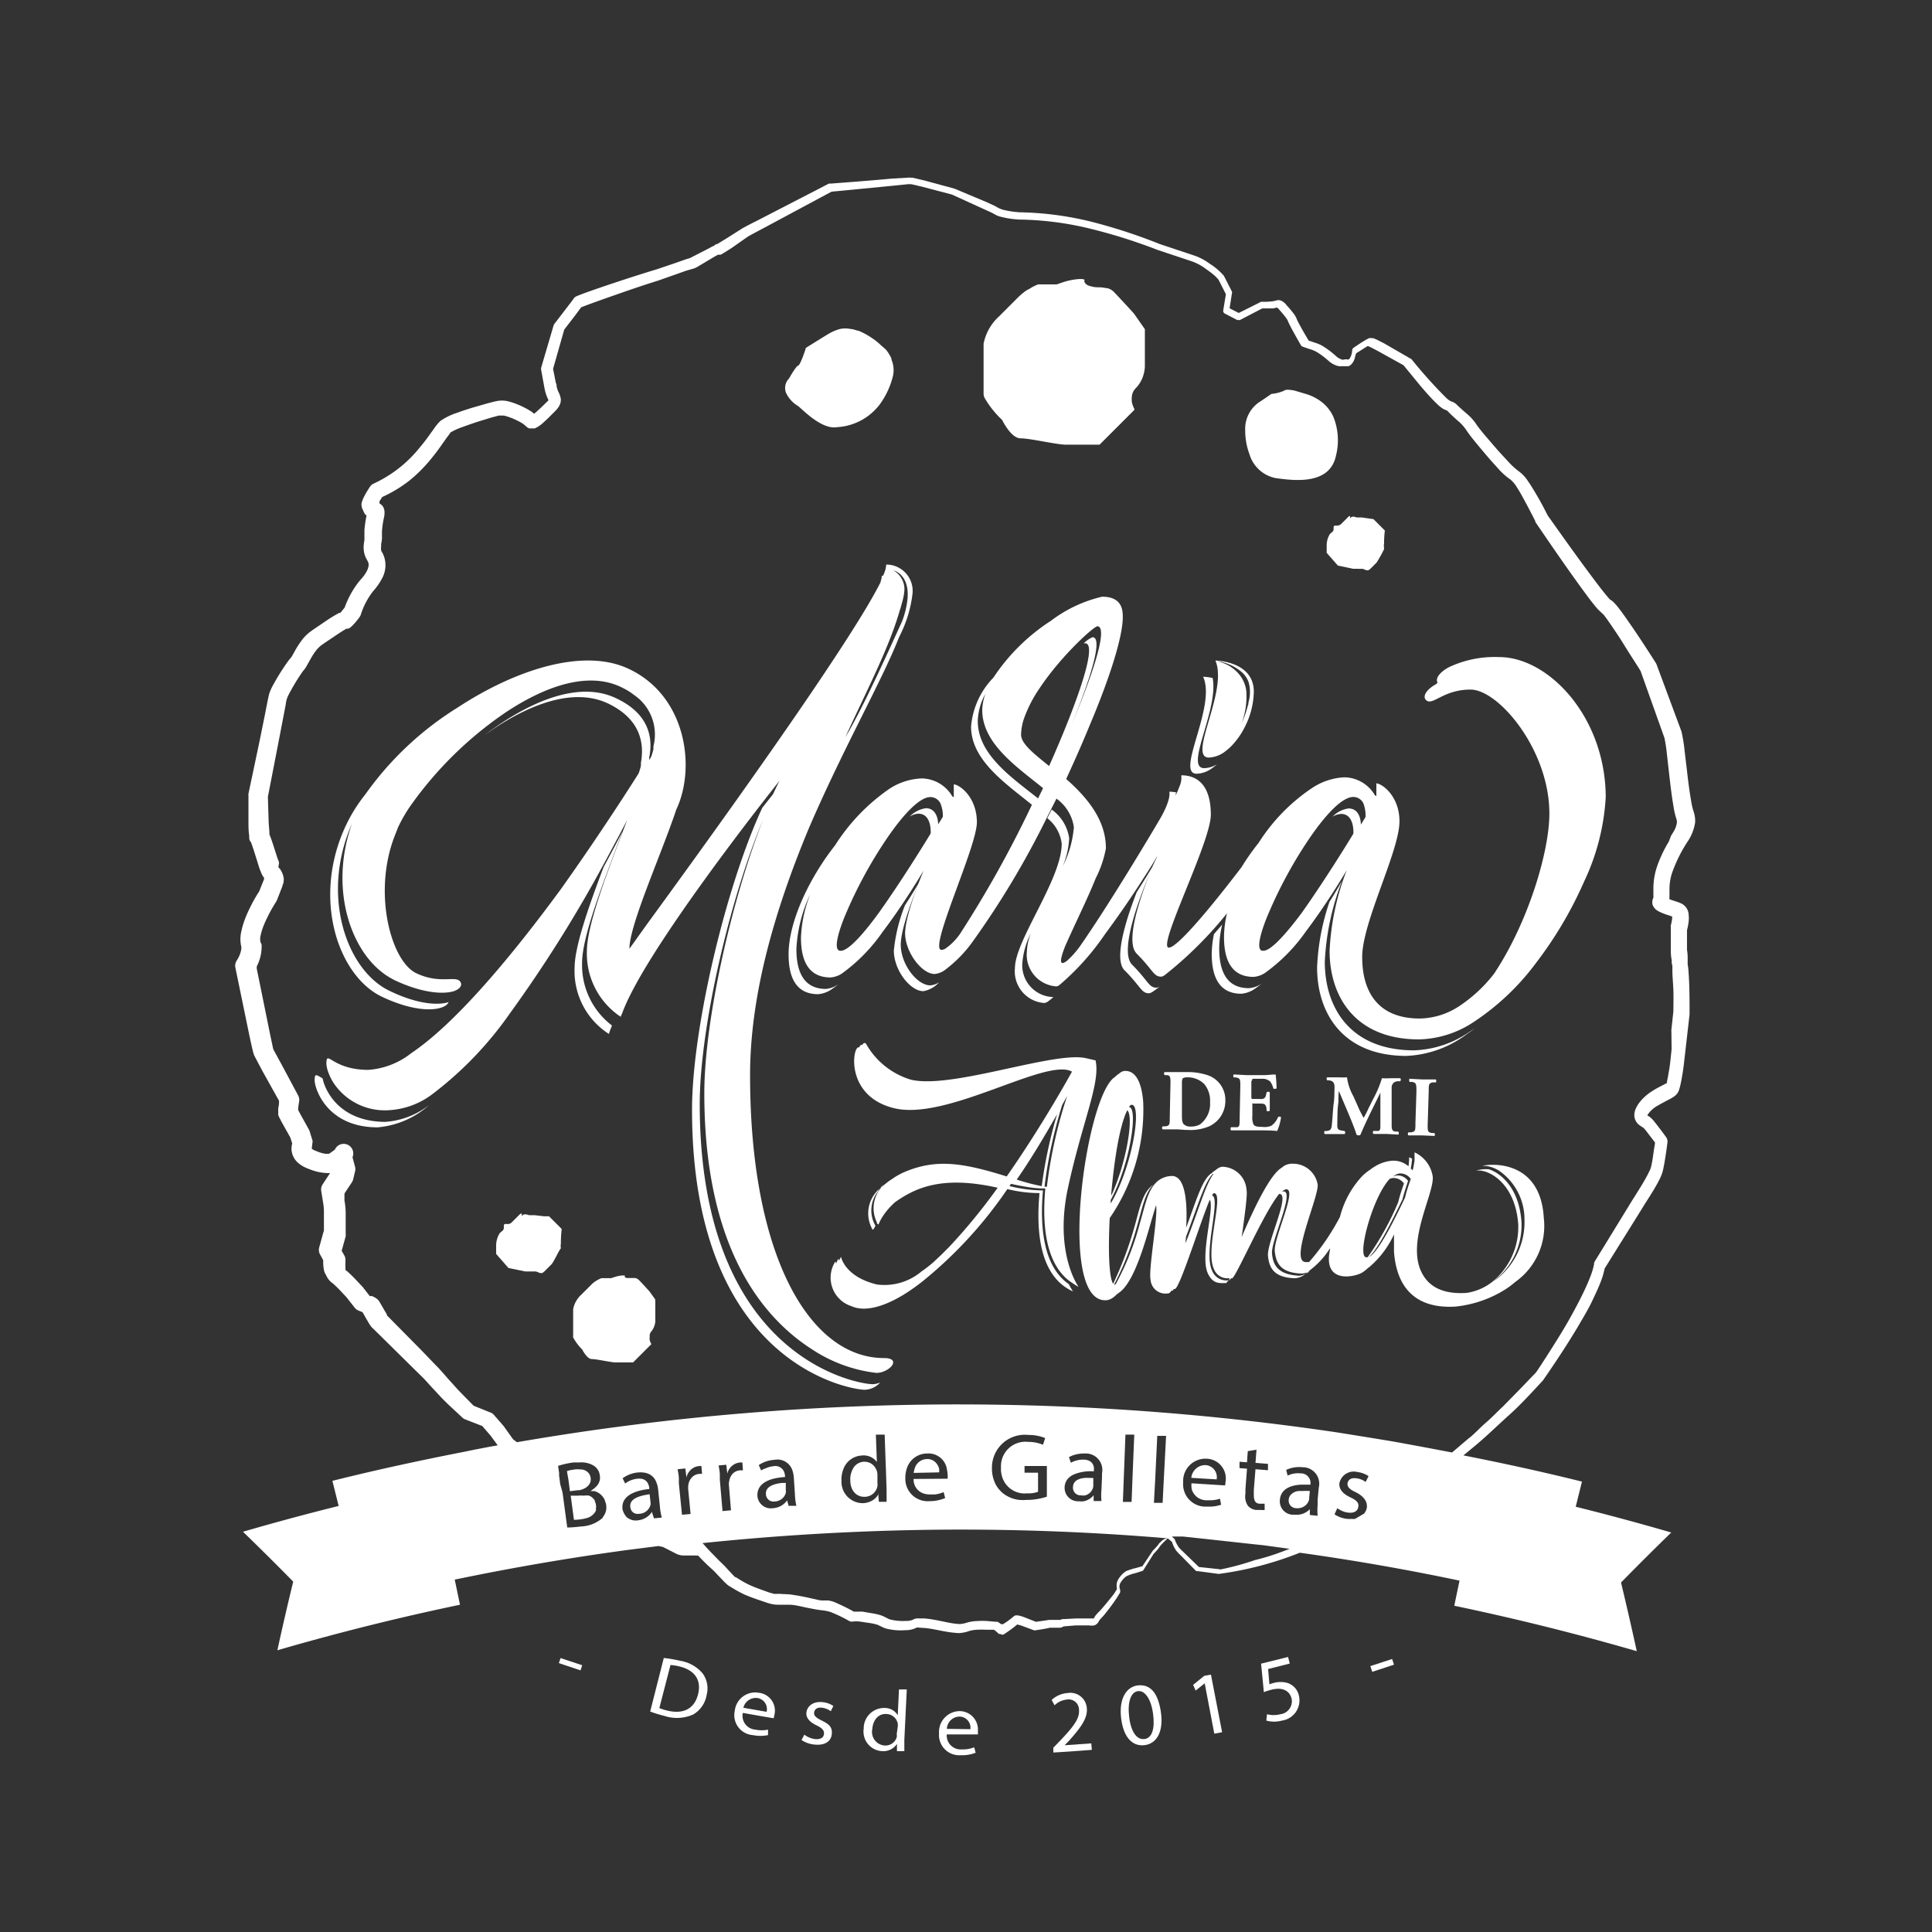 <svg xmlns="http://www.w3.org/2000/svg" viewBox="0 0 173.09 173.09"><rect x="0" y="0" width="173.09" height="173.09" fill="#333333" stroke="none"/><defs><style>.cls-1{fill:#fff;}</style></defs><title>Isologo-mdma-1tinta</title><g id="Layer_6" data-name="Layer 6"><path class="cls-1" d="M83.8,131a1,1,0,0,0-.77-.28h0a1.16,1.16,0,0,0-1.09.87,1.73,1.73,0,0,0-.08.37l2.28-.05a1.66,1.66,0,0,0,0-.3A1.19,1.19,0,0,0,83.8,131Z"/><path class="cls-1" d="M109,132.54a1.08,1.08,0,0,0-1-1.28h0a1.26,1.26,0,0,0-1.27,1.14l2.28.14Z"/><path class="cls-1" d="M80.43,153.67h0a1.34,1.34,0,0,0-1.14-.65,1.83,1.83,0,0,0-1.91,1.86,1.75,1.75,0,0,0,1.57,2,1.47,1.47,0,0,0,1.41-.64h0q0,.33,0,.65l.66,0c0-.26,0-.64,0-1l.22-4.53-.7,0Zm-.09,1.68a1.16,1.16,0,0,1,0,.29,1.06,1.06,0,0,1-1.11.74,1.22,1.22,0,0,1-1.08-1.47c.06-.82.55-1.4,1.28-1.35a1.06,1.06,0,0,1,1,.85,1.19,1.19,0,0,1,0,.29Z"/><path class="cls-1" d="M86,153.3a1.87,1.87,0,0,0-1.87,2,1.81,1.81,0,0,0,1.94,1.95,3.29,3.29,0,0,0,1.34-.22l-.13-.49a2.7,2.7,0,0,1-1.11.19,1.25,1.25,0,0,1-1.35-1.34q1.39,0,2.79,0a2.32,2.32,0,0,0,0-.32A1.65,1.65,0,0,0,86,153.3Zm-1.17,1.59a1.15,1.15,0,0,1,1.11-1.1,1,1,0,0,1,1,1.13Z"/><path class="cls-1" d="M95.38,156.36v0l.4-.41c1-1.12,1.68-2,1.59-2.91a1.48,1.48,0,0,0-1.72-1.36,2.33,2.33,0,0,0-1.43.62l.26.48a1.82,1.82,0,0,1,1.07-.51.93.93,0,0,1,1.12.92c.06.78-.48,1.5-1.76,2.83l-.54.56,0,.43q1.73-.1,3.45-.24l-.05-.58Z"/><path class="cls-1" d="M60.93,148.79a12.18,12.18,0,0,0-1.46-.25l-1.22,4.8a11.8,11.8,0,0,0,1.27.39,3.58,3.58,0,0,0,2.59-.13,2.5,2.5,0,0,0,1.2-1.75,2.27,2.27,0,0,0-.37-1.94A3.34,3.34,0,0,0,60.93,148.79Zm1.63,2.91c-.29,1.34-1.28,1.92-2.79,1.55a5.08,5.08,0,0,1-.7-.22l1-3.86a4.62,4.62,0,0,1,.81.13C62.27,149.64,62.82,150.53,62.56,151.7Z"/><path class="cls-1" d="M68,151.66a1.84,1.84,0,0,0-2.17,1.61,1.79,1.79,0,0,0,1.62,2.18,3.44,3.44,0,0,0,1.36,0l0-.49a2.79,2.79,0,0,1-1.13,0,1.24,1.24,0,0,1-1.13-1.5q1.38.25,2.76.48a2.24,2.24,0,0,0,.07-.3A1.61,1.61,0,0,0,68,151.66Zm.67,1.7L66.6,153a1.15,1.15,0,0,1,1.27-.87A1,1,0,0,1,68.68,153.36Z"/><path class="cls-1" d="M73.66,153a1.63,1.63,0,0,1,.77.31l.23-.47a2.07,2.07,0,0,0-.93-.34c-.83-.1-1.4.31-1.48.91-.06.44.23.85.91,1.17.51.25.69.45.66.77s-.31.52-.84.45a2,2,0,0,1-.92-.39l-.25.48a2.45,2.45,0,0,0,1.09.4c1,.12,1.55-.27,1.62-.92s-.26-.91-.91-1.23c-.49-.25-.71-.41-.67-.72S73.24,152.94,73.66,153Z"/><path class="cls-1" d="M101.91,151c-1,.14-1.67,1.18-1.47,2.91s1,2.57,2.1,2.44,1.73-1.22,1.46-3S103,150.87,101.91,151Zm.6,4.8c-.66.08-1.19-.63-1.35-2s.18-2.21.79-2.29,1.17.69,1.35,2S103.25,155.72,102.51,155.81Z"/><path class="cls-1" d="M122.77,149.27l.17.51,1.95-.64-.17-.51Z"/><path class="cls-1" d="M107.89,150.14l-1,.81.23.51.81-.65h0q.43,2.26.86,4.51l.7-.13-1-5.16Z"/><path class="cls-1" d="M115.32,150.77a2.28,2.28,0,0,0-1.18,0,2.72,2.72,0,0,0-.41.13l-.12-1.37,1.94-.49-.15-.59-2.42.6q.13,1.28.25,2.55a5.56,5.56,0,0,1,.7-.22c1-.25,1.6.11,1.78.78a1.17,1.17,0,0,1-1,1.42,2.42,2.42,0,0,1-1.2,0l-.06.57a2.67,2.67,0,0,0,1.4,0,1.83,1.83,0,0,0,1.52-2.24A1.53,1.53,0,0,0,115.32,150.77Z"/><path class="cls-1" d="M50.07,149l1.94.65.15-.46-1.94-.64Z"/><path class="cls-1" d="M95.7,106.33C97,100.39,98.61,97,98.15,95l-.83-.19c-2.83-.68-12.06,2.8-15.71,1.92a6.87,6.87,0,0,1-4-3.18c-.06-.1-.12-.12-.19-.1a.33.33,0,0,0-.17.18.13.13,0,0,0-.14,0,.59.59,0,0,0-.13.21.12.12,0,0,0-.11,0c-.55.25-1,4.43,3.26,5.45,4.75,1.14,13.64-4.58,15.91-3.28,0,0-2.52,4.62-5.85,9.39-3.95-1.24-6.3-1.58-9.08-.43a6.15,6.15,0,0,0-1.19.66h0a4.81,4.81,0,0,0-.83.65,2.91,2.91,0,0,0-.95,3.82c0,.08.09.09.13,0a1.32,1.32,0,0,0,.16-.29,2.73,2.73,0,0,1,.27-3.12l0-.05a3.9,3.9,0,0,1,.35-.4l.24-.18a2.85,2.85,0,0,0-.74,3.43c0,.05,0,.11.07.16h0s.06.06.08.06.28-.91,1.48-2c1.83-1.29,4.21-2.42,9.2-1.3a51.58,51.58,0,0,1-4.32,5.28l-.13.13-.59.59-.33.31-.44.41c-.33.28-.65.54-1,.77h0a5.15,5.15,0,0,1-4,1.18c-2.91-.7-3.22-2.48-3.22-2.48h0a3.12,3.12,0,0,0-.18.36c0-.11-.06-.18-.06-.18h0a3,3,0,0,0-.21.44c0-.12-.06-.2-.06-.2h0a2.68,2.68,0,0,0,1.44,4c1.07.49,2.67.18,4.63-1a18.06,18.06,0,0,0,2.07-1.49,38.27,38.27,0,0,0,7.27-8,12,12,0,0,0,2.88.36c-.34,3.71.11,7.51,3,8.81v0h0a5.1,5.1,0,0,1-.37-.65c-2.25-1.56-2.62-5-2.32-8.4a12.4,12.4,0,0,1-3-.39l.14-.2c.3.07.73.16,1.2.24a11.22,11.22,0,0,0,1.39.17,4.44,4.44,0,0,0,.48,0c-.28,3.12,0,6.29,1.81,8a4.3,4.3,0,0,0,.61.47,4.17,4.17,0,0,0,.56.35v0h0S94.4,112.26,95.7,106.33Zm-1-6.48a41.12,41.12,0,0,0-1.37,6.42,18.92,18.92,0,0,1-2.24-.59C92.26,104,93.47,102,94.69,99.85Zm-1.12,6.46A41.39,41.39,0,0,1,95.16,99l.45-.82a41.52,41.52,0,0,0-1.82,8.15Z"/><path class="cls-1" d="M79.2,121.67c-6.62,0-12-9.07-12-25.34,0-7.35,2.3-14.9,5.06-21.63l.25-.6C75.58,67,79,61,80.49,57.23l.1-.23a11.29,11.29,0,0,0,1.16-3.78,2.36,2.36,0,0,0-2.35-2.64h0a2.62,2.62,0,0,1-.29,1H79a1.52,1.52,0,0,1-.1.5l0,.06C76,58,62.51,76.57,57.92,82.86L56.39,85c0-2.14,2.83-8.38,4.2-12.47h0c1.77-3.75.91-10.17-4.25-12.6C52.28,58,46.17,60,41,63.39a28.64,28.64,0,0,0-8.27,7.78A14.07,14.07,0,0,0,31,73.93c-3.09,6.54-.71,13.52,3.24,15.38,3.07,1.45,5.13,1.25,5.76.72a.59.59,0,0,0,.19-.25c-.93.3-2.77.21-5.27-1-3.88-1.83-6.23-8.59-3.38-15-2.15,6,0,12,3.58,13.91l.22.12c2.53,1.19,4.37,1.27,5.29,1a1.67,1.67,0,0,0,.34-.15c.28-.17.4-.39.32-.6-.29-.79-1.76.2-4-.87s-3.87-7.07-2-12.11c.12-.32.25-.64.39-1a14.15,14.15,0,0,1,1-1.75,33.44,33.44,0,0,1,8.6-8.49c3.54-2.36,7.36-3.7,10.33-2.3a7.58,7.58,0,0,1,.85.47l.21.15c.19.14.38.28.56.43l0,0a4.3,4.3,0,0,1,1.31,4.28,0,0,0,0,1,0,0c0,.07,0,.13,0,.2a.15.15,0,0,0,0,.06,6.9,6.9,0,0,1-.2.67h0l-.18.29v0c0-.07,0-.14,0-.2a0,0,0,0,0,0,0c.44-2.15-.32-4.11-3-5.35-2.94-1.39-6.73-.08-10.24,2.25-.5.33-1,.69-1.49,1.06h0l.7-.49C47.62,63,51.45,61.63,54.42,63c2.64,1.24,3.39,3.2,3,5.35a0,0,0,0,1,0,0c0,.07,0,.13,0,.2a.15.15,0,0,0,0,.06,6.83,6.83,0,0,1-.2.67h0s-3,4.8-7,10.42c-4.2,5.72-9.29,11.91-13.37,14.65A7,7,0,0,1,33,95.85c-2.65,0-3.46-1.23-3.68-1-.05.05-.08.18-.08.44a2.61,2.61,0,0,0,.16.74,4.76,4.76,0,0,0,.49,1,5.51,5.51,0,0,0,5,2.43A7.08,7.08,0,0,0,38.77,98a32.15,32.15,0,0,0,6.89-7.18,120,120,0,0,0,8.71-13.93c.67-1.24,1.28-2.39,1.82-3.42-1.67,4.36-3.61,9.34-3.61,11.75a6.8,6.8,0,0,0,2.71,5.65c.17.13.29.2.34.22h0c0-.11.08-.22.12-.33,1-2.76,4.21-7.56,7.31-11.86,3.37-4.67,6.61-8.74,6.78-8.95-.2.38-.39.79-.59,1.21l-.95,1.2C65.1,79.21,62,92.06,62,99.43c0,22.87,14.29,25.08,15.46,25.08a1.91,1.91,0,0,0,1.14-.41,1.31,1.31,0,0,0,.25-.24,1.81,1.81,0,0,1-.7.15c-1.17,0-15.45-2.21-15.46-25.08,0-6.87,2.71-18.47,5.69-25.53-2.81,7.12-5.28,18-5.28,24.54,0,14,5.32,20.21,9.73,23A13.19,13.19,0,0,0,78.52,123a1.87,1.87,0,0,0,.88-.24h0C80.11,122.39,80.41,121.67,79.2,121.67Zm1.45-67.08c.09-.33.19-.66.27-1a4.92,4.92,0,0,0,.11-.78,1.93,1.93,0,0,0-1-1.71s1.45.3,1.28,2.51a7.92,7.92,0,0,1-.5,2.08l-1.08,2.36c-1.32,2.88-2.89,6.19-4,8C77.81,61.53,79.67,58,80.64,54.59Z"/><path class="cls-1" d="M128,97.8c0-.46,0-.65.13-.74a.56.56,0,0,1,.28-.09l.22,0h0c.06,0,.06-.22,0-.26h-1.16l-1.18-.06h0c-.06,0-.05.23,0,.28l.22,0c.35.08.39.13.39.85l-.09,2.84c0,.53,0,.7-.2.78a.84.84,0,0,1-.21.05l-.22,0h0a.21.21,0,0,0,0,.27h1.17l1.16.05h0a.21.21,0,0,0,0-.26l-.22,0c-.36-.07-.4-.12-.38-.85Z"/><path class="cls-1" d="M124.87,97a.62.62,0,0,1,.35-.13l.23,0h0c.06-.08.07-.22,0-.27-.27,0-.63,0-.88,0a6.82,6.82,0,0,1-.76,0h0a9.92,9.92,0,0,1-.78,1.85l-.42.84a8.7,8.7,0,0,1-.44.86c-.11-.2-.37-.68-.43-.84l-.49-1.1a4.63,4.63,0,0,1-.57-1.69,7.28,7.28,0,0,1-.76,0l-1,0h0c-.09,0-.09.21,0,.27l.18,0c.3.06.47.19.46.63s0,1-.09,1.55c-.07.74-.1,1.4-.15,1.79a.83.83,0,0,1-.12.44.64.64,0,0,1-.37.13l-.14,0h0c-.07,0-.07.24,0,.27.32,0,.62,0,.86,0s.62,0,.91,0h0c.06,0,.09-.22,0-.27l-.3-.05c-.31-.06-.36-.17-.35-.56s0-1.23.07-1.73,0-.74.07-1.25h0c.41,1,1.31,3,1.59,3.93a.43.43,0,0,0,.19.05.25.25,0,0,0,.15-.05h0c.54-1.29,1.2-2.56,1.79-3.78h0v.87l0,2c0,.35,0,.5-.16.56a.68.68,0,0,1-.2,0l-.25,0h0a.17.17,0,0,0,0,.27h1.14l1.06.06h0c.08,0,.08-.21,0-.27l-.25,0c-.3-.05-.33-.23-.33-.59,0-1,0-1.81,0-3.39A.57.57,0,0,1,124.87,97Z"/><path class="cls-1" d="M132.84,104.46c-.07,0,0,0,.09,0a1.79,1.79,0,0,1,.53.06,3,3,0,0,1,.82.35,5.29,5.29,0,0,1,2.3,4.4,6.46,6.46,0,0,1-2.78,5.53c.12-.1.24-.21.36-.32l.15-.13a6.24,6.24,0,0,0,2-4.9c-.21-2.93-1.76-4.31-2.91-4.69a3.06,3.06,0,0,0-1.14.11s0,0,.11,0c1.08-.08,3.39,1.19,3.65,4.81a6.33,6.33,0,0,1-2.31,5.15,4.85,4.85,0,0,1-2.3,1c-2,.14-3.37-.46-4.05-1.84-1.38-2.78,1.15-7.07,1-8.58a2.85,2.85,0,0,0-1.63-2.17h0c0,.11,0,.2,0,.3s0,.28,0,.41a6.45,6.45,0,0,1-.17.9l-.17-.16a6.39,6.39,0,0,0,.12-.88l-.26-.14h0a6.72,6.72,0,0,1-.06.82,2.05,2.05,0,0,0-1.47-.5,3.5,3.5,0,0,0-1.47.47,4.46,4.46,0,0,0-.49.33,4.59,4.59,0,0,0-.71.57h0a8.34,8.34,0,0,0-2,3.66,20.81,20.81,0,0,1-2.77,4.05l-.09,0h0l-.14,0c-1.65.13,1.13-5.86,1-6.95a2.23,2.23,0,0,0-2.19-1.86,1.44,1.44,0,0,0-.7.13,1.67,1.67,0,0,0-.32.22,2,2,0,0,0-.39.31h0c-.65.65-1.63,2.22-3.21,5.91l.09-.62v0c.48-3.4.36-3.44.35-3.6a2.22,2.22,0,0,0-2.17-2.08.81.81,0,0,0-.32.1,1.45,1.45,0,0,0-.29.21,1.31,1.31,0,0,0-.32.25c-.82.47-1.33,2.23-2.31,4.91.1-1.77.06-4.75-1.35-4.64a2.08,2.08,0,0,0-1.29.53h0l-.17.18c-.69.79-.92,2.13-1.34,3.53a23.9,23.9,0,0,1-2.15,5.43l-.08.06a.12.12,0,0,1-.08,0,26,26,0,0,0,2.08-5.32c.43-1.46.66-2.86,1.43-3.63h0c-1,.69-1.23,2.24-1.71,3.87a31.77,31.77,0,0,1-1.88,5c-.32-.42-.48-2.5-.31-5.88a17.12,17.12,0,0,0,3-10.42c-.11-1.44-.55-2.84-1.68-2.76a.66.66,0,0,0-.26.08,1.18,1.18,0,0,0-.26.19,1.36,1.36,0,0,0-.33.27c-2.61,1.59-5.24,20.28-.78,20a1.14,1.14,0,0,0,.49-.16,2.11,2.11,0,0,0,.45-.37,1.92,1.92,0,0,0,.21-.15c1.64-1.14,2.69-6,3.32-7.84.16,1.19-.7,5.73-.5,6.69a1.34,1.34,0,0,0,1.68,1.19h0a.56.56,0,0,0,.17-.21l.1,0a.41.41,0,0,0,.14-.16l.1,0h0c.47-.17,2.32-6.15,3.12-8,.44.78-.92,5.06-.17,6.62.5,1.07,1.25.81,1.62.86h0s.11-.09.2-.24h.07s.09-.07.17-.19h.09c.3.05,2.84-5.89,4.23-7.56h0c1.08-.08-1.12,4.35-1,5.55s.64,1.92,2.36,2a1.59,1.59,0,0,0,1-.39,4.29,4.29,0,0,0,.36-.3,7.55,7.55,0,0,0,1.84-2c0,.2-.06.39-.08.59-.29,2.51,2.2,2,2.91,1.62h0a3,3,0,0,0,.56-.43l.16-.12a8.5,8.5,0,0,0,2.18-2.9c0,.48,0,1,0,1.55.36,4.9,3.94,5,5.48,4.92a10.33,10.33,0,0,0,4.57-1.59,7.43,7.43,0,0,0,.73-.55l.1-.08a6.15,6.15,0,0,0,2.54-5.73C138,103.68,133.18,104.3,132.84,104.46Zm-10.2,8.17c.88-.79,2.18-3.47,3-5.16.16-.62.34-1.15.51-1.67a1.14,1.14,0,0,0-1-.49.85.85,0,0,0-.34.11,1.1,1.1,0,0,1,.58-.29,1.14,1.14,0,0,1,1,.49c-.17.51-.35,1-.51,1.67C125,109.14,123.5,112.2,122.64,112.63Zm1.85-7a.85.85,0,0,1,.29-.09,1.14,1.14,0,0,1,1,.49c-.17.51-.35,1-.51,1.67a25.78,25.78,0,0,1-2.74,4.94l-.09,0C121.5,112.75,122.92,107.34,124.48,105.64Zm-15.86-.46.09,0c-.74,1-1.29,3.15-2.51,6.21,0,0,0-.24.06-.62,1.08-2.83,1.62-4.79,2.36-5.56Zm-7.49-6c.09-.12.16-.18.23-.19,1-.07.06,5.64-1.86,8.84l0-.31C101.26,104.29,102,99.18,101.14,99.18Zm-.17.28c.64.43,0,4.61-1.41,7.67,0-.06,0-.13,0-.19C99.94,102.68,100.52,100.37,101,99.46Zm9.16,15.24a1.37,1.37,0,0,1-1.54-.86c-.8-1.67.82-6.46,0-6.73.06-.11.11-.19.15-.2,1-.08-.79,5,0,6.75a1.29,1.29,0,0,0,1.41.86Zm6.19-.4c-1.72-.11-2.27-.84-2.36-2s2.11-5.64,1-5.55a.44.44,0,0,0-.12.05.73.73,0,0,1,.37-.24c1.08-.08-1.12,4.35-1,5.55s.64,1.92,2.36,2a1.4,1.4,0,0,0,.8-.25A1.66,1.66,0,0,1,116.32,114.3Z"/><path class="cls-1" d="M112.22,96.65s.1,0,.22,0h.61a1,1,0,0,1,.75.25,1.72,1.72,0,0,1,.28.62c.09.07.26,0,.29,0h0c0-.52-.07-1.08-.07-1.2s-.55,0-1,0l-1.64,0-1.11-.06h0c-.07,0-.09.23,0,.27l.19,0c.35.08.39.13.38.82l-.06,2.88c0,.53,0,.69-.2.76l-.2,0-.37,0h0a.25.25,0,0,0,0,.28h1.34l1,0c.63,0,1.37,0,1.79.06h0a4.51,4.51,0,0,0,.35-1.23.19.19,0,0,0-.28,0h0a1.69,1.69,0,0,1-.6.76,1.5,1.5,0,0,1-.77.1c-.56,0-.71-.07-.82-.22a1.57,1.57,0,0,1-.1-.74l0-.92c0-.12,0-.18,0-.21s.08,0,.18,0h.53c.4,0,.49.07.56.44l0,.2a.26.26,0,0,0,.29,0h0c0-.25,0-.53,0-.83s0-.57,0-.82a.22.22,0,0,0-.28,0h0l-.05.2a.51.51,0,0,1-.17.34.75.75,0,0,1-.41.06h-.52c-.22,0-.22,0-.22-.23l0-1.35C112.19,96.77,112.19,96.69,112.22,96.65Z"/><path class="cls-1" d="M134.33,58.87a9.59,9.59,0,0,0-4.53.91c-.9.49-1.22,1.06-1,1.38l-.15.14c-.92.51-1.2,1.11-.9,1.41.59.59,1.5-.93,4-.93s7.06,5.38,7.06,11.11c0,3.4-1.89,9.74-4.95,14.34a13.06,13.06,0,0,1-3.11,2.9,6.6,6.6,0,0,1-3.55,1.12c-3.74,0-5.16-2.38-5.16-5.51s3.34-9.49,3.34-12.16c0-2.2-1.49-3.35-2.07-3.4h0v1.14l-.13-.07a3.22,3.22,0,0,0-2.74-1.61,5.73,5.73,0,0,0-2.95,1,16.56,16.56,0,0,0-4.72,4.86,21.85,21.85,0,0,0-1.54,2.19c-1.52,2-4.71,6.06-6.06,7a.91.91,0,0,1-.45.21c-1.1,0,3.76-9.44,3.76-11.91s-1.06-3.53-2.65-3.53h0a1.86,1.86,0,0,1-.16,1c-.06.16-.13.35-.23.56l-.11.23c0-.09,0-.18.07-.25a3,3,0,0,0-.64-.07h0s.22.62-.83,2.43c-.78,1.33-4.52,7.61-7.17,11.41a8.05,8.05,0,0,1-1.18,1.32c-.72.53-.62-.12-.16-1.3.81-1.85,2.05-4.35,2.74-6.09A9.78,9.78,0,0,0,99.08,76c0-2.6-1.75-4.61-3.56-6.21.75-1.62,1.45-3.21,2.07-4.72,1.81-4.27,3-8,3-9.76,0-.57,0-1.85-1.85-1.85a12.13,12.13,0,0,0-4.59,2.16A17.64,17.64,0,0,0,89,60.71a7.11,7.11,0,0,0-2,4.39c0,3,3.08,5.08,5.45,7A99.93,99.93,0,0,1,86,83.68,5.19,5.19,0,0,1,84.68,85a.74.74,0,0,1-.33.1c-1.2,0,3.17-9.22,3.17-11.43s-1.49-3.35-2.07-3.4h0v1.15l-.13-.07a3.23,3.23,0,0,0-2.74-1.61,5.65,5.65,0,0,0-3,1,17.65,17.65,0,0,0-4.77,5c-2.36,3-4.16,6.88-4.16,9.76,0,2.25.79,3.57,2.65,3.57a2.5,2.5,0,0,0,1.33-.53q.25-.17.5-.38A2.27,2.27,0,0,1,74,88.6c-1.85,0-2.65-1.32-2.65-3.57a12.79,12.79,0,0,1,1.25-4.93A11.62,11.62,0,0,0,71.76,84c0,2.25.79,3.57,2.65,3.57a2.14,2.14,0,0,0,1-.34,15.34,15.34,0,0,0,3.67-3.75c.86-1.13,1.66-2.31,2.3-3.29.74-1.14,1.25-2,1.37-2.2-.15.35-1.66,4-1.66,5.63s1.46,3.64,2.65,3.64a1.86,1.86,0,0,0,1-.42A11.81,11.81,0,0,0,87,84.56a78.07,78.07,0,0,0,6.79-11.31q.43-.85.86-1.7a3.8,3.8,0,0,1,1.56,2.56,9.5,9.5,0,0,1-1,3.51,7.52,7.52,0,0,0,.58-2.52,3.81,3.81,0,0,0-1.57-2.57h0l-.39.77a3.44,3.44,0,0,1,1.29,2.29c0,3.18-4.19,8.66-4.19,11.14a2.84,2.84,0,0,0,2.64,3.13.68.68,0,0,0,.32-.14,4.2,4.2,0,0,0,.49-.4.44.44,0,0,1-.14,0,2.84,2.84,0,0,1-2.64-3.13,7.15,7.15,0,0,1,.76-2.58A4.93,4.93,0,0,0,92,85.24a2.84,2.84,0,0,0,2.64,3.13.53.53,0,0,0,.24-.09A22.68,22.68,0,0,0,99,83.69c1-1.35,2.11-2.93,3.23-4.67.48-.75,1-1.52,1.44-2.32,0,.08-.21.46-.45,1-.46.77-.92,1.51-1.38,2.23-.89,2.27-2.11,6-1.09,7,1.49,1.49,1.5,2.06,2.2,2.06a.86.86,0,0,0,.36-.17,6.92,6.92,0,0,0,.6-.45.68.68,0,0,1-.28.12c-.71,0-.71-.56-2.2-2.06-1.23-1.23.81-6.36,1.57-8.15-.89,2.24-2.21,6.12-1.16,7.16,1.49,1.49,1.5,2.06,2.2,2.06a.72.72,0,0,0,.3-.13,34.79,34.79,0,0,0,5.59-5.55,9.43,9.43,0,0,0-.27,2.13c0,2.25.8,3.57,2.65,3.57a2.14,2.14,0,0,0,1-.34A15.33,15.33,0,0,0,117,83.44c.89-1.17,1.71-2.39,2.36-3.39s1.21-1.94,1.3-2.1a22.81,22.81,0,0,0-1.54,7.23c0,4.16,2.34,7.94,8,7.94A9.19,9.19,0,0,0,132,91.58a22.08,22.08,0,0,0,5.63-5.33,35.26,35.26,0,0,0,4.31-7.31,20.22,20.22,0,0,0,1.92-7.54C143.82,64.17,138.7,58.87,134.33,58.87ZM93,71.53c-2.37-1.88-5.4-3.94-5.4-6.93a5.37,5.37,0,0,1,.68-2.44A4.74,4.74,0,0,0,88,63.61c0,3,3.08,5.08,5.45,7Zm5.29-15.43c1,0-.21,3.9-2.29,8.84,1.83-4.46,2.81-7.85,1.88-7.85a2.5,2.5,0,0,0-.78.54l.11,0c1.15,0-.59,5.08-3.22,11-1.38-1.12-2.51-2-2.51-2.81a4.72,4.72,0,0,1,.27-1.47,11.73,11.73,0,0,1,1.38-2.68C95.06,58.76,98,56.11,98.32,56.11Zm-23,29.08c-.56,0-.35-1.19.31-2.88a39.64,39.64,0,0,1,3.78-7.07c1.21-1.79,2.46-3.24,3.42-3.68a1.38,1.38,0,0,1,.56-.14,1,1,0,0,1,.95.71,2.91,2.91,0,0,1,.16,1.06l-.42.68c0-.51-.2-1.45-1.1-1.45a2.49,2.49,0,0,0-1.45.75,1.62,1.62,0,0,1,.78-.26c1.23,0,1.1,1.77,1.1,1.77s-2.28,3.78-4.63,7.09C77.35,83.69,76,85.18,75.34,85.18Zm37.85,0c-.56,0-.35-1.19.31-2.87a39.67,39.67,0,0,1,3.78-7.08c1.25-1.85,2.54-3.33,3.52-3.72a1.31,1.31,0,0,1,.47-.11,1,1,0,0,1,1,.8,3,3,0,0,1,.12,1l-.42.68c0-.51-.19-1.45-1.1-1.45a2.49,2.49,0,0,0-1.45.75,1.62,1.62,0,0,1,.78-.26c1.23,0,1.1,1.77,1.1,1.77s-2.28,3.78-4.63,7.1C115.2,83.69,113.86,85.18,113.19,85.18Z"/><path class="cls-1" d="M109.11,60.22a5.21,5.21,0,0,1,0,.65c-.18,2.92-2.4,7-.81,7a2.55,2.55,0,0,0,1.53-.6,4.69,4.69,0,0,0,.49-.43,6.84,6.84,0,0,0,1.22-1.74,7.18,7.18,0,0,0,.79-3.14c0-2.74-3.44-2.78-3.44-2.78h0A3,3,0,0,1,109.11,60.22Zm.69-.73a5.15,5.15,0,0,0-.76-.26,4.32,4.32,0,0,1,2.23,1,2.24,2.24,0,0,1,.58.84,3.22,3.22,0,0,1,0,1.86c0,.1,0,.19-.06.3a9.72,9.72,0,0,1-.55,1.58,7,7,0,0,0,.42-2.87,2.87,2.87,0,0,0-.85-1.75A3.46,3.46,0,0,0,109.8,59.49Z"/><path class="cls-1" d="M104.8,100.09c0,.52,0,.69-.19.77a.8.8,0,0,1-.2.05l-.25,0h0a.21.21,0,0,0,0,.27c.44,0,.82,0,1.21,0s.66.06,1,.05a4.29,4.29,0,0,0,2-.34h0a2.5,2.5,0,0,0,1.41-2.3,2.33,2.33,0,0,0-1.55-2.25,5.53,5.53,0,0,0-1.8-.29c-.81,0-1.42,0-2.07,0h0c-.1,0-.1.23,0,.27l.14,0c.36,0,.38.19.36.92Zm1.52-3.57a2.1,2.1,0,0,1,1.57.6,2.33,2.33,0,0,1,.52,1.63,2.29,2.29,0,0,1-.92,2,1.7,1.7,0,0,1-.81.18.85.85,0,0,1-.64-.22c-.14-.17-.15-.45-.15-.87l0-2.82a1.06,1.06,0,0,1,.06-.4A.67.67,0,0,1,106.32,96.52Z"/><path class="cls-1" d="M58.7,116.41h0l-.26-.36-.26-.36-.51-.56-.31-.33-.14-.14a.66.66,0,0,0-.31-.16l-.28,0-.26,0h0l-.2,0a.48.48,0,0,1-.19-.08l0,0,0,0,0,0h0a.12.12,0,0,1,0-.09v-.06h0s0,0-.18,0a2.68,2.68,0,0,0-.67.12l-.38.12h-.86a3.08,3.08,0,0,0-.6.32,2.11,2.11,0,0,0-.29.24l-.2.2-.53.53-.15.15-.06.06a2.34,2.34,0,0,0-.71,1.28v2.36a.5.5,0,0,0,0,.17,4.46,4.46,0,0,0,.81,1.08s.42.86.86.86,1.71.3,2.14.3h1.56l1.64-1.64h0l-.06-.11a1.29,1.29,0,0,1-.09-.24h0a1,1,0,0,1,0-.3.7.7,0,0,1,0-.16h0l0-.08.06-.09,0,0,0-.06a1.6,1.6,0,0,0,.44-1v-1.65h0Z"/><path class="cls-1" d="M50.3,110.08h0l-.49-.49-.11-.11-.51-.51-.43,0-.86-.1h-.51s-.39-.17-.56,0-.06,0-.08,0a.71.71,0,0,1,0-.09c0-.07-.06-.11-.24.07l-.67.67c-.32.32-.7-.06-.7.32s0,.31-.37.64a2.12,2.12,0,0,0-.32,1.18v.68h0l.64.73.46.53,1.5.31h.87c.34,0,.51.34.85,0l.63-.63c.22-.22.68-1.28.85-1.44l0,0a1.12,1.12,0,0,1,0-.42,10.76,10.76,0,0,1,.07-1.28Z"/><path class="cls-1" d="M89.78,37.62s.79,1.65,1.65,1.65,3.26.57,4.08.57h3l3.12-3.12h0v0l0,0,0-.08a2.61,2.61,0,0,1-.13-.29h0a2.42,2.42,0,0,1-.1-.34s0-.06,0-.09a1.7,1.7,0,0,1,0-.34s0,0,0,0a1.3,1.3,0,0,1,.09-.41l0,0a1.26,1.26,0,0,1,.27-.4,2.68,2.68,0,0,0,.33-.41l0,0a2.92,2.92,0,0,0,.21-.38l0,0a3.18,3.18,0,0,0,.27-1.12V29.49h0l-.49-.7-.49-.7s-.68-.75-1.28-1.39l-.29-.31-.26-.27a1.25,1.25,0,0,0-.59-.31h-.09a4.1,4.1,0,0,0-.51-.07c-.28,0-.55,0-.78-.08a1.36,1.36,0,0,1-.28-.08.67.67,0,0,1-.22-.14.81.81,0,0,1-.13-.16.27.27,0,0,1,0-.15.21.21,0,0,1,0-.07S97,25,97,25h0s-.07,0-.34,0a6,6,0,0,0-1.55.33l-.18.06-.26.09H93a5.47,5.47,0,0,0-.59.28l-.14.09a6,6,0,0,1,.74-.36,5.93,5.93,0,0,0-.77.38l0,0L92,26l.19-.12c-.14.08-.28.17-.43.28h0L92,26l-.15.09-.08.07a4,4,0,0,0-.4.33h0l-.08.07-.44.44-1.37,1.37a4.46,4.46,0,0,0-1.36,2.43v4.49a.94.94,0,0,0,.07.32A8.49,8.49,0,0,0,89.78,37.62Zm1.55-11.11.08-.07h0Z"/><path class="cls-1" d="M71.49,36.37c.34.24,2.1,2.15,3.5,1.9a5.17,5.17,0,0,0,3.8-2A7.2,7.2,0,0,0,80,33.69a2.38,2.38,0,0,0-.13-1.46s0-.06,0-.09a3.37,3.37,0,0,0-.52-.84L79,31l-.12-.11-.06-.06a5.56,5.56,0,0,0-.52-.42c-.28-.2-.54-.36-.78-.49a5.2,5.2,0,0,0-.64-.3l-.08,0a3.22,3.22,0,0,0-.5-.14h-.07a2.32,2.32,0,0,0-1,0h0a4.22,4.22,0,0,0-1,.43l-.54.33-.5.31-.37.23-.64.4,0,.07h0c-.1.3-.49,1.47-.68,1.51s-.81,1.15-.81,1.15a1.2,1.2,0,0,0-.27,1.28A2.69,2.69,0,0,0,71.49,36.37Z"/><path class="cls-1" d="M114.27,42.83c1.81.26,4.87.59,5.42-2a5.63,5.63,0,0,0-.22-3.46,3.53,3.53,0,0,0-.94-1.26,4.32,4.32,0,0,0-1.55-.82L116,35s-.77-.18-.95,0a3.53,3.53,0,0,1-1.14.29l-.69.47h0l-.28.19a2.88,2.88,0,0,0-1.38,2.61,6,6,0,0,0,.38,2.13A3.07,3.07,0,0,0,114.27,42.83Z"/><path class="cls-1" d="M119.48,47.26c0,.35,0,.28-.33.58a1.92,1.92,0,0,0-.29,1.07v.62h0l.58.66.42.48,1.37.29H122c.31,0,.46.31.77,0l.57-.57A12.28,12.28,0,0,0,124,49.2l0-.05,0-.07,0,0a1,1,0,0,1,0-.38,9.76,9.76,0,0,1,.07-1.17h0l-.26-.26-.14-.14-.16-.16-.46-.46L122,46.36h-.46s-.35-.16-.51,0-.06,0-.07,0a.69.69,0,0,1,0-.08s0-.05-.06-.05h0a.42.42,0,0,0-.13.1l-.51.51-.1.1C119.83,47.26,119.48,46.91,119.48,47.26Z"/><path class="cls-1" d="M151.16,75.45a4.18,4.18,0,0,0,.71-1.78,2.71,2.71,0,0,0-.17-1.06,5.73,5.73,0,0,1-.16-.68c-.18-1-.31-2.06-.43-3.12l-.19-1.59a13.09,13.09,0,0,0-.28-1.7l-2.23-6a.68.68,0,0,0-.06-.12c-.74-1.16-1.49-2.32-2.28-3.46-.4-.57-.78-1.14-1.25-1.71l-.2-.22-.13-.13-.11-.08-.12-.07,0,0-.15-.16c-.21-.24-.42-.51-.63-.77-1.65-2.15-3.24-4.39-4.82-6.62-.35-.69-.7-1.36-1.09-2-.2-.34-.4-.68-.63-1a3.32,3.32,0,0,0-.93-1,6.47,6.47,0,0,1-.76-.69l-.78-.84c-.52-.57-1-1.15-1.51-1.74-.23-.28-.51-.62-.67-.86a4.4,4.4,0,0,0-.9-1c-.29-.26-.58-.5-.84-.76a1.27,1.27,0,0,0-.35-.26l-.26-.1a2.15,2.15,0,0,1-.38-.29,42.84,42.84,0,0,1-3.07-3.42h0a.35.35,0,0,0-.1-.08L124,30.76l-.61-.31-.35-.15-.13,0a.47.47,0,0,0-.26,0l-.2.1c-.42.24-.79.49-1.17.75a.33.33,0,0,0-.14.23c0,.38-.23.9-.4.83s-.49.07-.52,0a1.37,1.37,0,0,1-.52-.3A7.84,7.84,0,0,0,118.5,31a3.21,3.21,0,0,0-.7-.3l-.56-.19c-.3-.51-.59-1-.87-1.53-.07-.13-.15-.28-.19-.39a1.85,1.85,0,0,0-.27-.48,9.45,9.45,0,0,0-.63-.75l0,0a1.26,1.26,0,0,0-.52-.43.64.64,0,0,0-.45,0l-.2.05a6.33,6.33,0,0,1-1,.06h0a.27.27,0,0,0-.13,0l-2,1-.82-.42.21-1.34a.27.27,0,0,0,0-.16l-.72-1.41h0l0,0a5.71,5.71,0,0,0-1.28-1.09,5.1,5.1,0,0,0-1.48-.76l-3-1a48.87,48.87,0,0,0-6.13-2,28.73,28.73,0,0,0-6.38-.84,8,8,0,0,1-1.52-.23,2.47,2.47,0,0,1-.67-.31l-.75-.35L85.51,16.9l0,0-2.69-.73L82.1,16l-.35-.08-.18,0a1,1,0,0,0-.27,0L79.92,16c-1.83.17-3.67.31-5.52.45a.38.38,0,0,0-.14,0h0l-6.16,3.18c-.52.27-1,.5-1.56.81l-1.47.93-.72.44-.16.08-.09,0L64,22c-.18.08-.3.14-.43.22L62.05,23c-.09.06-.31.15-.25.13a4.5,4.5,0,0,0-.49.15l-.82.29-1.63.55c-1.09.33-2.22.69-3.31,1.05s-2.19.73-3.29,1.13l-.42.16-.25.11,0,0a.68.68,0,0,0-.21.2l0,0-.05.08-.52.68L49.68,29a.56.56,0,0,0-.09.18h0l-1.1,3.74a.58.58,0,0,0,0,.26l.26,1.42a4.82,4.82,0,0,0,.19.78c.06.16.15.37.2.47A.78.78,0,0,1,49,36l-.49.48-.5.46-.16.13-.19-.16a6.12,6.12,0,0,0-.71-.41,6.8,6.8,0,0,0-1.48-.56,2.46,2.46,0,0,0-1,0c-.28.06-.5.12-.74.18l-1.39.4c-.46.14-.92.29-1.38.46a5.83,5.83,0,0,0-1.49.72,4,4,0,0,0-.57.68l-.42.58c-.27.38-.55.75-.84,1.09a11.42,11.42,0,0,1-4.17,3.28.76.76,0,0,0-.32.27c-.13.2-.26.4-.38.61l-.18.34a2.41,2.41,0,0,0-.18.48.6.6,0,0,0,0,.35v0c0,.13.08.24.13.37a1.57,1.57,0,0,0,.14.28.72.72,0,0,0,.16.16,10.34,10.34,0,0,0-.19,1.31l0,.38v.33l0,.18a3.81,3.81,0,0,0-.06.42,2.27,2.27,0,0,0,.12,1,1.84,1.84,0,0,0,.11.24l.09.17a.85.85,0,0,1,.08.17c.15.37-.16,1-.76,1.63a8.13,8.13,0,0,0-1.35,2.41l-.29.36-.11.12-.09,0a13.09,13.09,0,0,0-1.14.69l-1,.68-.24.16-.31.23a4.41,4.41,0,0,0-.53.52,7.68,7.68,0,0,0-.75,1.13l-.3.53L26,59l0,0-.08.09-.07.09-.1.14a19.69,19.69,0,0,0-1.34,2.16,4.17,4.17,0,0,0-.3.7l-.15.69L23.74,64l-.48,2.37-1,4.74h0a.79.79,0,0,0,0,.17l0,2.37c0,.4,0,.78.07,1.24a2.53,2.53,0,0,0,0,.26,1.23,1.23,0,0,0,.08.21c0,.05.1.17.06.12s-.06-.1,0-.07l.08.22.18.53.35,1.11c.06.2.1.34.19.6l.13.32a1.94,1.94,0,0,0,.26.46l0,.05,0,.06-.44,1.1a14.47,14.47,0,0,0-1.17,2.22,7.36,7.36,0,0,0-.42,1.33,3,3,0,0,0,0,1.46,2.06,2.06,0,0,1-.11.56,2.65,2.65,0,0,1-.14.33,2.45,2.45,0,0,1-.16.28l0,0a.85.85,0,0,0-.13.66l1.27,6.16.17.77.09.39a4.57,4.57,0,0,0,.15.53l.75,1.42L25,98.62c0,.2,0,.4-.07.63a3,3,0,0,0,0,.3v.12a1.2,1.2,0,0,0,0,.22,1.73,1.73,0,0,0,.08.2l.21.41.79,1.41.17.53a1.81,1.81,0,0,0-.05.69,1.72,1.72,0,0,0,.52,1,2.66,2.66,0,0,0,.73.48c.21.09.41.17.62.24a4.55,4.55,0,0,0,1.41.25h.16l-.66,1a.84.84,0,0,0-.13.6l.15.94a5,5,0,0,1,.09.83v1.76l-.42,1.52a.84.84,0,0,0,.07.63l.29.53a3.65,3.65,0,0,0,.08.95,1.47,1.47,0,0,0,.06.18,1.6,1.6,0,0,0,.1.17s0,0,0,0a2.58,2.58,0,0,0,.15.29,1.61,1.61,0,0,0,.31.36l.17.13,0,0c.17.15.41.38.61.59l.61.65.73.93a.85.85,0,0,0,.38.27l.32.13h0l.37.65.23.39a2.64,2.64,0,0,0,.19.27c.12.14.12.12.19.19l.61.6,2.43,2.4,1.22,1.2c.38.36.77.83,1.16,1.24l.59.63c.17.19.48.49.65.66L41.42,127h0a.71.71,0,0,0,.25.16l1.54.6.75.87.63.86-.69.12c-.91.18-1.34.25-2.12.42-4,.78-8,1.64-12,2.64l.56,2.25Q26,136,21.77,137.23q2.29,2.22,4.5,4.47-.75,3.07-1.42,6.15,8.12-2.36,16.36-4.08l-.47-2.25q7.68-1.6,15.43-2.65l2.82-.36.4.08,1.25.64a1.62,1.62,0,0,0,.57.13l.39,0,.76,0a.57.57,0,0,0,.18,0c.33.35.66.69,1,1s.47.42.69.67l.68.71.19.18a1.36,1.36,0,0,0,.17.14l.12.07.43.26a10,10,0,0,0,.91.48c.68.29,1.23.46,1.89.69a5.28,5.28,0,0,0,.52.15,3,3,0,0,0,.57.06l1,0c.55,0,1.23.21,1.86.32.31.06.66.13,1,.17a4.34,4.34,0,0,1,.81.15,12.9,12.9,0,0,1,1.69.81.48.48,0,0,0,.3.06,2.7,2.7,0,0,1,.68,0l.8.12a4.7,4.7,0,0,1,.72.15c.19.06.42.21.73.33a5.23,5.23,0,0,0,1.79.17,2.21,2.21,0,0,0,1-.21c0-.07.29,0,.56,0,1.07.06,2,.42,3.28.47a3.21,3.21,0,0,0,.91-.19,3.12,3.12,0,0,1,.71-.11,6.11,6.11,0,0,1,.76,0l.73,0,.11.07.35.31h.1c.14.07.29.07.23.06h.06l0,0c.38-.25.66-.44,1-.71l.24-.2,0,0a3.45,3.45,0,0,1,.43.12l1.08.4h0a.27.27,0,0,0,.13,0c.43-.07.83-.12,1.29-.23l.12,0h0l.12,0,.31,0,.34,0a.7.7,0,0,0,.25-.07l.09-.05,1.11-.09,1.14,0h0a1.52,1.52,0,0,0,.5,0,.72.72,0,0,0,.42-.4c.1-.17.36-.39.52-.61.37-.45.69-.88,1-1.34a3.51,3.51,0,0,0,.23-.37,2.09,2.09,0,0,0,.13-.2.52.52,0,0,0,0-.31.69.69,0,0,1,.1-.67,1.66,1.66,0,0,1,.53-.53,3.68,3.68,0,0,1,.75-.25h0l.63-.2a.14.14,0,0,0,.08-.06l.91-1.45.33-.36c.12-.11.22-.3.3-.4s.42-.44.65-.65l.38.32a2.77,2.77,0,0,0,.37.77c.2.25.4.42.6.63l1.19,1.21a.13.13,0,0,0,.08,0l1.94.26h0a30.22,30.22,0,0,0,7.27-1.9q7.19,1,14.31,2.5l-.47,2.25q8.23,1.72,16.35,4.07-.67-3.07-1.41-6.15,2.21-2.26,4.5-4.48-4.26-1.24-8.56-2.31l.56-2.25c-3.53-.88-7.07-1.65-10.62-2.35l.92-.76c1.11-.91,2.13-1.92,3.2-2.88s2-2,3-3.07l0,0v0c1.09-1.57,2.14-3.16,3.13-4.81.48-.83,1-1.67,1.39-2.54.21-.44.42-.88.6-1.34a7.3,7.3,0,0,0,.41-1.34l3.28-5.26c.54-.9,1.15-1.75,1.66-2.77a3.62,3.62,0,0,0,.31-.88c.06-.28.11-.54.15-.81.09-.53.16-1.05.23-1.58a.66.66,0,0,0-.12-.47c-.34-.47-.68-.92-1.06-1.4a2.23,2.23,0,0,0-.42-.42l-.21-.14h0a2.56,2.56,0,0,1,1-.9c.22-.13.46-.26.71-.39l.4-.21.23-.14.14-.1.08-.07.13-.15a1.3,1.3,0,0,0,.18-.39l.07-.24.1-.45.15-.87c.09-.6.14-1.15.21-1.72l.39-3.41v-.08c0-1.28,0-2.52-.1-3.84a5,5,0,0,0-.07-.56l0-.21,0-.19c0-.28,0-.58-.06-.89,0-.59,0-1.19,0-1.78a4.73,4.73,0,0,0,.15-.8,2.52,2.52,0,0,0,0-.56,1.18,1.18,0,0,0-.61-1l-.15-.07-.23-.09-.4-.13-.33-.11a1.6,1.6,0,0,1,0-.21c0-.29,0-.52,0-.75a4.79,4.79,0,0,1,.22-1.37A13,13,0,0,1,151.16,75.45Zm-92.76,60h0a1.37,1.37,0,0,1-.19.25,1.7,1.7,0,0,1-1,.5,1.45,1.45,0,0,1-.51,0,1.3,1.3,0,0,1-.4-.17l-.12-.07a1.55,1.55,0,0,1-.32-.48,1.16,1.16,0,0,1-.09-.27c-.12-1,.74-1.63,2.4-1.81v-.08a1.12,1.12,0,0,0-.19-.53.77.77,0,0,0-.59-.31,1.53,1.53,0,0,0-.3,0,2.19,2.19,0,0,0-1.08.43l-.23-.47a2.77,2.77,0,0,1,1.37-.52,2.5,2.5,0,0,1,.45,0,1.64,1.64,0,0,1,.42.09,1.28,1.28,0,0,1,.75.71h0a2.29,2.29,0,0,1,.19.71l.16,1.53a5.59,5.59,0,0,0,.17,1l-.7.07Zm53.93-1.57c0,.51.09.81.52.84h.26l.19,0v.56a1.4,1.4,0,0,1-.29,0h-.4a1.09,1.09,0,0,1-.81-.38,1.47,1.47,0,0,1-.22-1.09l0-.4.14-1.83-.67-.05,0-.57.67.05h0l.07-1,.78-.13-.09,1.18,1.12.09,0,.57-1.12-.09h0l-.15,1.86Zm-5.51-.32a1.36,1.36,0,0,0,1.28.85h.38a2.77,2.77,0,0,0,.82-.14l.1.54a3.2,3.2,0,0,1-1,.17H108a2,2,0,0,1-2-2.13s0,0,0-.07a2,2,0,0,1,2.15-2.09,1.77,1.77,0,0,1,1.65,2.05,2.16,2.16,0,0,1-.05.34l-3-.19h0s0,0,0,0A1.71,1.71,0,0,0,106.82,133.6Zm-5.44,1-.78,0,.08-2.13.15-3.9.79,0-.16,3.92Zm-2.7-1.08a5.33,5.33,0,0,0,0,1l-.7,0,0-.52h0a1.53,1.53,0,0,1-.89.54,1.79,1.79,0,0,1-.43,0,1.2,1.2,0,0,1-1.28-1.21,1.22,1.22,0,0,1,.5-1,1.82,1.82,0,0,1,.37-.21,4,4,0,0,1,1.75-.26s0-.06,0-.08a1.41,1.41,0,0,0,0-.29c-.06-.32-.27-.67-.93-.68a2.24,2.24,0,0,0-1.13.28l-.17-.5a2.37,2.37,0,0,1,.65-.25,3.09,3.09,0,0,1,.78-.08A1.48,1.48,0,0,1,98.73,132v.32Zm-9,.14a2.4,2.4,0,0,1-.56-.81,3.31,3.31,0,0,1-.25-1.07c0-.08,0-.16,0-.24a2.94,2.94,0,0,1,3.27-2.94,3.87,3.87,0,0,1,1.5.28l-.2.6a3.34,3.34,0,0,0-1.33-.26h0a2.19,2.19,0,0,0-2.43,2.29,3.07,3.07,0,0,0,0,.31,2.77,2.77,0,0,0,.08.45A2.1,2.1,0,0,0,92,133.79a2.59,2.59,0,0,0,1-.14q0-.85,0-1.71H91.79v-.07c0-.18,0-.35,0-.53l2,0q0,.3,0,.61,0,1.07,0,2.14a5.87,5.87,0,0,1-.74.19,5.58,5.58,0,0,1-1.08.1,4.62,4.62,0,0,1-.64,0A2.86,2.86,0,0,1,89.69,133.64Zm-7.83-1.12a1.31,1.31,0,0,0,.95,1.32,1.85,1.85,0,0,0,.56.07l.38,0a2.68,2.68,0,0,0,.8-.21l.14.53a3.52,3.52,0,0,1-1.41.28,2,2,0,0,1-2.16-2,2.67,2.67,0,0,1,.11-.86,1.91,1.91,0,0,1,1.86-1.41,1.66,1.66,0,0,1,1.76,1.45,2.46,2.46,0,0,1,.06.46,2.18,2.18,0,0,1,0,.35Zm-3.12,1.3a1.44,1.44,0,0,1-.53.6,1.77,1.77,0,0,1-.89.27,1.91,1.91,0,0,1-1.92-2,2.55,2.55,0,0,1,.15-1,1.86,1.86,0,0,1,1.69-1.27,1.47,1.47,0,0,1,1.33.58h0l-.09-2.45.79,0q.05,1.56.11,3.12l.06,1.84c0,.18,0,.38,0,.56s0,.36,0,.5l-.69,0-.06-.71Zm-8.21.62h0a1.66,1.66,0,0,1-1.27.7,1.2,1.2,0,0,1-1.39-1.08c-.07-1,.81-1.61,2.47-1.71v-.08a1.22,1.22,0,0,0-.1-.43.85.85,0,0,0-.94-.46h0a2.15,2.15,0,0,0-.47.1l-.29.11a2.1,2.1,0,0,0-.34.17l-.21-.48a2.74,2.74,0,0,1,1.39-.47,1.41,1.41,0,0,1,1.64,1,2.48,2.48,0,0,1,.11.59l.1,1.53a5.14,5.14,0,0,0,.13,1l-.7,0Zm-5.21-1.64a1.85,1.85,0,0,0,0,.35l.18,2.18-.76.07-.24-2.82c0-.14,0-.26,0-.39,0-.31-.06-.61-.11-.88l.69-.06.09.8h0a1.28,1.28,0,0,1,1.12-1,.81.81,0,0,1,.23,0l.05.7h-.27a1,1,0,0,0-.69.35A1.27,1.27,0,0,0,65.32,132.8Zm-3.55-.08a1.35,1.35,0,0,0-.1.41,1.74,1.74,0,0,0,0,.35l.21,2.18-.77.07-.28-2.81c0-.15,0-.28,0-.42,0-.3-.07-.59-.11-.85l.69-.07.1.8h0a1.39,1.39,0,0,1,.41-.7,1.2,1.2,0,0,1,.7-.31.72.72,0,0,1,.23,0l.06.7a1.11,1.11,0,0,0-.27,0h0a1,1,0,0,0-.65.32A1.14,1.14,0,0,0,61.76,132.72Zm41.73-.06.19-4,.79,0-.21,4-.1,2-.78,0Zm-53.3.33-.1-.77,0-.23-.09-.64a7.83,7.83,0,0,1,1.41-.31l.54,0a2.14,2.14,0,0,1,1.17.25,1.18,1.18,0,0,1,.62.94,1.12,1.12,0,0,1,0,.37,1.2,1.2,0,0,1-.13.35,1.41,1.41,0,0,1-.3.35,1.93,1.93,0,0,1-.2.16l-.08.06-.13.09v0l.18,0,.18,0a1.46,1.46,0,0,1,.9.75,2.29,2.29,0,0,1,.07.22.94.94,0,0,1,.07.22h0a1.55,1.55,0,0,1,0,.54,1.53,1.53,0,0,1-.11.32,1.56,1.56,0,0,1-.18.28l0,.05a3.11,3.11,0,0,1-2,.79,9.38,9.38,0,0,1-1.19.09l-.27-2-.15-1.13Zm64.48,1.36a1.3,1.3,0,0,1,.14-.48c.28-.55,1-.85,2-.84l.59,0V133a.86.86,0,0,0-.89-1h0a2.18,2.18,0,0,0-1.15.2l-.13-.51a2.76,2.76,0,0,1,1.45-.24,1.48,1.48,0,0,1,1.47,1.83l-.1,1.05,0,.47a5.61,5.61,0,0,0,0,1l-.7-.07c0-.17,0-.35,0-.52h0a1.63,1.63,0,0,1-1.36.49A1.2,1.2,0,0,1,114.67,134.35Zm7.79.72a1,1,0,0,1-.16.42,1.4,1.4,0,0,1-.08.13l-.82.48a2.5,2.5,0,0,1-.34,0,2.22,2.22,0,0,1-.34,0,2.51,2.51,0,0,1-1.16-.41l.25-.55.11.08.2.11a2,2,0,0,0,.68.21h0c.56.06.85-.18.89-.52a.63.63,0,0,0,0-.25c-.07-.22-.28-.4-.69-.59-.74-.34-1.06-.79-1-1.28a1.31,1.31,0,0,1,1.61-1,2.26,2.26,0,0,1,1,.37l-.26.52a1.7,1.7,0,0,0-.85-.33h0a1,1,0,0,0-.31,0,.54.54,0,0,0-.47.47c0,.34.2.52.74.78s1,.69,1,1.21A1.12,1.12,0,0,1,122.46,135.07Zm-18.54,3.14c-.13.15-.19.27-.31.39l-.34.36v0l-.46.69-.46.69-.29.08-.29.08-.28.07-.28.09-.28.1a1.72,1.72,0,0,0-.37.28,2.32,2.32,0,0,0-.29.35,1.28,1.28,0,0,0-.21.44,1.35,1.35,0,0,0,0,.48c0,.06,0,.1,0,.1l-.1.15a3.13,3.13,0,0,1-.22.34c-.34.42-.7.88-1.06,1.28l-.14.16a3.25,3.25,0,0,0-.45.5L98,145s0,0-.05,0l-.16,0H96.39l-1.15.06-.1,0h0l-.14.07H94.3l-.2,0-.14,0h0l-.37.06-.78.11-.51-.2-.51-.2a3,3,0,0,0-.63-.18H91a.47.47,0,0,0-.19.1l-.12.1-.21.17c-.18.14-.4.28-.61.42h-.11l-.08,0h0l0,0,0,0a1.64,1.64,0,0,0-.31-.21.29.29,0,0,0-.12,0h0l-.81-.07a6.21,6.21,0,0,0-.87,0,3.75,3.75,0,0,0-.9.13,2.48,2.48,0,0,1-.69.14,6,6,0,0,1-.73-.08c-.76-.13-1.61-.36-2.44-.42l-.43,0a1.51,1.51,0,0,0-.29,0,1,1,0,0,0-.32.12,1.46,1.46,0,0,1-.61.1,4.69,4.69,0,0,1-1.45-.14c-.2-.07-.43-.23-.75-.35a5.39,5.39,0,0,0-.87-.2l-.81-.14a3.17,3.17,0,0,0-.39,0c-.13,0-.25,0-.39,0-.41-.23-.82-.44-1.26-.64l-.44-.2a2.77,2.77,0,0,0-.58-.16H73.8l-.08,0h0c-.34,0-.62-.11-1-.18a19.21,19.21,0,0,0-2-.37l-1-.05a2,2,0,0,1-.4,0l-.42-.12c-.57-.21-1.26-.44-1.77-.68a8.78,8.78,0,0,1-.81-.44l-.4-.25-.06,0,0,0h0l0,0-.16-.16-.66-.71c-.21-.24-.51-.5-.7-.7-.46-.47-.89-.9-1.32-1.4l-.09-.08,0,0,0,0q2.6-.27,5.2-.48t5.21-.36q5.21-.3,10.42-.36,10.43-.11,20.84.77C104.3,137.85,104.1,138,103.92,138.22Zm5.37,2.4-1.88-.2-.6-.58-.6-.58c-.2-.2-.43-.4-.59-.59a2.86,2.86,0,0,1-.38-.75l-.25-.23.5,0,.5,0,1.4.15.56.06,1.19.13,1.19.13,2,.22.86.09,2.35.32c-1,.39-2,.75-3.08,1A24,24,0,0,1,109.29,140.62ZM149.51,75.4a11.68,11.68,0,0,0-1.08,2.31,6.28,6.28,0,0,0-.3,1.78c0,.3,0,.61,0,.84a.26.26,0,0,1,0,.1.69.69,0,0,0-.08.22,1,1,0,0,0,0,.38.92.92,0,0,0,.12.25,1.06,1.06,0,0,0,.33.31l.08.05a5.2,5.2,0,0,0,.88.35l.35.12h0s0,.06,0,.08a.62.62,0,0,1,0,.08,3.58,3.58,0,0,1-.12.63v0a.68.68,0,0,0,0,.19c0,.64,0,1.28,0,1.92,0,.32,0,.65.08,1l0,.28.06.25c0,.07,0,.24,0,.37,0,.59.07,1.21.09,1.83s0,1.24,0,1.86l-.18,1.67L149.76,94c-.06.56-.11,1.15-.19,1.67l-.14.82-.08.39,0,.14-.11.06-.36.19c-.26.13-.52.27-.79.44a4.45,4.45,0,0,0-1.16,1,2.92,2.92,0,0,0-.31.47,1.94,1.94,0,0,0-.13.3,1.45,1.45,0,0,0-.07.42,1.13,1.13,0,0,0,.28.74.76.76,0,0,0,.15.14c.19.15.34.22.39.27a1.06,1.06,0,0,1,.17.18c.14.17.28.37.43.56l.43.56c0,.21-.06.42-.09.64s-.06.43-.09.64-.08.51-.13.74a2.19,2.19,0,0,1-.21.6c-.42.87-1,1.74-1.56,2.64l-3.3,5.38a.62.62,0,0,0-.08.22v.07a6.63,6.63,0,0,1-.36,1.17c-.16.42-.35.84-.55,1.26-.4.84-.84,1.66-1.3,2.48s-.95,1.61-1.45,2.4-1,1.58-1.53,2.36l-1.46,1.52L134.66,126c-.52.48-1,1-1.54,1.46s-1,1-1.57,1.43l-.73.62-.73.62c-1.79-.34-3.58-.68-5.37-1l-1.82-.3-3.11-.5q-10-1.48-20.07-2.09-6-.36-12.09-.41a231.92,231.92,0,0,0-41.32,3.38l-.35-.27-.42-.59-.42-.59,0,0h0l-.87-1a.73.73,0,0,0-.28-.2h0l-.77-.31-.77-.31-.56-.57-.56-.57-.28-.29-.26-.29-.57-.63-.56-.64c-.19-.21-.38-.43-.6-.64L37.78,121l-2.41-2.44-.6-.61-.11-.11c0,.05,0,0,0-.08l-.21-.35-.42-.73,0,0a1.08,1.08,0,0,0-.18-.24,1.26,1.26,0,0,0-.22-.17l-.28-.15-.11,0-.11,0-.31-.4-.31-.4h0l0,0-.66-.7c-.23-.24-.44-.45-.74-.72l-.08-.06-.08-.06,0-.06,0-.06,0-.05,0-.05a4.84,4.84,0,0,1,0-.53s0-.08,0-.12a.78.78,0,0,0-.1-.43h0l-.12-.21-.12-.21.18-.65.18-.65a.88.88,0,0,0,0-.22h0v-1.49h0s0,0,0,0l0-.14c0-.13,0-.22,0-.31a6.68,6.68,0,0,0-.11-1.05l0-.31,0-.31.33-.5.33-.5a.89.89,0,0,0,.12-.27l.17-.71a.85.85,0,0,0,0-.42l-.23-.85h0A.84.84,0,0,0,30,103l-.5.36h0a2.22,2.22,0,0,1-.41,0,3.58,3.58,0,0,1-.46-.12l-.46-.18a1.07,1.07,0,0,1-.24-.15h0l.08-.69-.27-.87a.93.93,0,0,0-.07-.16h0l-.81-1.46-.15-.29v0c0-.23.05-.51.09-.76a.87.87,0,0,0-.09-.54L25.2,95.32,24.48,94l-.29-1.37-.59-2.91L23,86.77l0-.09,0-.09a4.37,4.37,0,0,0,.23-.54,3.81,3.81,0,0,0,.21-1.21v-.12a.42.42,0,0,0-.09-.27,1.26,1.26,0,0,1,0-.65,5.63,5.63,0,0,1,.32-1,14.07,14.07,0,0,1,1.06-2h0a1,1,0,0,0,.08-.15l.39-1,.1-.25,0-.06v0a1,1,0,0,0,.1-.29,1.22,1.22,0,0,0,0-.48,2,2,0,0,0-.17-.48,1.57,1.57,0,0,0-.17-.27l-.06-.06-.06-.06v0L25,77.32c0-.11-.11-.34-.17-.52l-.36-1.13-.2-.58-.13-.33v0h0c0-.32-.05-.73-.07-1.1L24,71.39l.91-4.69.46-2.39.23-1.2a2.36,2.36,0,0,1,.28-.91,18.45,18.45,0,0,1,1.21-2l.08-.11,0,0h0l0,0,.09-.1a3.1,3.1,0,0,0,.23-.36l.3-.53a6.35,6.35,0,0,1,.58-.89,2.86,2.86,0,0,1,.33-.33l.17-.13.26-.18,1-.67c.31-.21.71-.47.93-.58h.08l.08,0a1.24,1.24,0,0,0,.31-.23,3.72,3.72,0,0,0,.27-.28c.15-.18.28-.34.41-.52a.79.79,0,0,0,.11-.21v0A6.72,6.72,0,0,1,33.4,53a5.81,5.81,0,0,0,.86-1.24,2.45,2.45,0,0,0,.16-1.86,2.4,2.4,0,0,0-.2-.44l-.07-.12a.39.39,0,0,1,0-.06.74.74,0,0,1,0-.32,2.16,2.16,0,0,1,0-.24,3,3,0,0,0,.07-.46.84.84,0,0,0,0-.18l0-.12V48h0v-.39a8.58,8.58,0,0,1,.17-1.2,2,2,0,0,0,.06-.54,1,1,0,0,0-.19-.56.65.65,0,0,0-.12-.11A1.19,1.19,0,0,0,34,45.1L34,45l0-.09.12-.19.12-.19A12.08,12.08,0,0,0,36.75,43a13.57,13.57,0,0,0,2-2.05c.31-.38.6-.78.88-1.18l.41-.58.28-.37,0-.05a5.53,5.53,0,0,1,1.08-.5c.43-.16.87-.31,1.31-.46l1.34-.41.64-.17h.18l.26,0a4.42,4.42,0,0,1,.59.18c.2.07.4.16.6.26a5.66,5.66,0,0,1,.53.29l.21.17.14.13,0,0,0,0a.77.77,0,0,0,.22.12.75.75,0,0,0,.2,0h.12a.66.66,0,0,0,.17,0,2.7,2.7,0,0,0,.79-.54c.19-.17.37-.34.54-.51l.52-.52a2.55,2.55,0,0,0,.29-.36,1.12,1.12,0,0,0,.19-.74,2.24,2.24,0,0,0-.24-.66.73.73,0,0,1-.05-.14,2.23,2.23,0,0,1-.08-.27c0-.1,0-.21-.07-.33l-.25-1.26,1-3.52,1-1.3.52-.7v0l0,0,0,0,.39-.15c1.07-.4,2.16-.78,3.25-1.16s2.16-.74,3.28-1.09l1.65-.58.81-.29L62,24.1A1.32,1.32,0,0,0,62.3,24l.21-.11L64,23l.18-.1.15-.08h.16l.07,0,.22-.12.75-.47L67,21.2c.45-.26,1-.54,1.5-.81l3-1.61,3-1.61,2.73-.26L80,16.64l1.38-.14s0,0,0,0h.08l.16,0,.33.07.67.16,1.33.35,1.33.35h0l1.45.66,1.45.66.7.32.36.2a2.33,2.33,0,0,0,.42.15,8.52,8.52,0,0,0,1.64.25,28.18,28.18,0,0,1,6.3.8,48.4,48.4,0,0,1,6.08,1.91l3,1a4.59,4.59,0,0,1,1.35.71c.21.15.43.3.62.46a3.48,3.48,0,0,1,.52.51l.33.65.33.65-.24,1.45a.27.27,0,0,0,.14.28l1.11.58.12,0a.27.27,0,0,0,.13,0l1-.52,1-.52h.49l.51,0,.3-.08h0a.73.73,0,0,1,.25.23l0,0a9,9,0,0,1,.58.7,1.25,1.25,0,0,1,.19.34c.08.19.15.31.22.46.3.56.61,1.11.92,1.65a.3.3,0,0,0,.16.13h0l.64.22a2.79,2.79,0,0,1,.59.24,7.18,7.18,0,0,1,1.09.81,2,2,0,0,0,.68.41,1.11,1.11,0,0,0,.49.07c.13,0,.25,0,.37,0h.09l.16,0a.84.84,0,0,0,.25-.17,1.36,1.36,0,0,0,.25-.39,2.29,2.29,0,0,0,.09-.3c0-.1.07-.2.09-.3l.51-.32c.17-.11.34-.22.51-.32h.06l.13.06.13.06.59.31,2.31,1.28.73.89.73.89c.5.59,1,1.17,1.59,1.73a2.81,2.81,0,0,0,.54.42c.37.17.25.07.39.21.29.3.58.56.87.82a4,4,0,0,1,.7.74,12.07,12.07,0,0,0,.74,1c.49.61,1,1.21,1.51,1.8l.79.88a6.28,6.28,0,0,0,1,.87,2.75,2.75,0,0,1,.59.72c.2.31.39.64.58,1,.37.67.72,1.35,1.05,2l0,.07c1.55,2.27,3.1,4.54,4.75,6.76.21.28.42.55.66.84l.19.22.13.13.09.08.3.28c.39.5.77,1.08,1.15,1.64s.72,1.13,1.08,1.7.73,1.13,1.08,1.7l1.07,3,1.07,3a14,14,0,0,1,.22,1.45l.18,1.59c.12,1.06.24,2.12.43,3.22a6.73,6.73,0,0,0,.2.87,2.84,2.84,0,0,1,.08.29.82.82,0,0,1,0,.21,2.09,2.09,0,0,1-.32.81l-.2.33Z"/><path class="cls-1" d="M50.93,132.6l.13,1h0l.7-.09.07,0,.07,0a1.91,1.91,0,0,0,.38-.12,1.28,1.28,0,0,0,.3-.18,1,1,0,0,0,.28-.35.78.78,0,0,0,.06-.21.8.8,0,0,0,0-.22,1,1,0,0,0-.1-.33.91.91,0,0,0-.8-.45,2.56,2.56,0,0,0-.54,0l-.43.07-.25.07v.06Z"/><path class="cls-1" d="M70.37,132.86l-.32,0c-.75.08-1.48.33-1.43,1a.68.68,0,0,0,.78.66h0a1.07,1.07,0,0,0,1-.76.72.72,0,0,0,0-.24l0-.71Z"/><path class="cls-1" d="M78.56,131.79a1.11,1.11,0,0,0-.08-.18,1.13,1.13,0,0,0-.72-.61,1.16,1.16,0,0,0-1.37.64,1.88,1.88,0,0,0-.21,1c0,.83.49,1.5,1.33,1.46a1.17,1.17,0,0,0,1.1-.94,1.28,1.28,0,0,0,0-.32l0-.71A1.25,1.25,0,0,0,78.56,131.79Z"/><path class="cls-1" d="M117.29,134.19l.06-.61a4.78,4.78,0,0,0-.64,0l-.35,0a1.08,1.08,0,0,0-.77.4.74.74,0,0,0-.13.36.68.68,0,0,0,.67.78h0a1.09,1.09,0,0,0,.93-.35,1,1,0,0,0,.16-.24.71.71,0,0,0,.07-.23Z"/><path class="cls-1" d="M52.29,134a2.44,2.44,0,0,0-.53,0h-.13l-.25,0-.25,0,.29,2.16a4.42,4.42,0,0,0,.65-.05,3,3,0,0,0,.43-.09,1.27,1.27,0,0,0,.89-.68,1,1,0,0,0,0-.16,1.1,1.1,0,0,0,0-.37.85.85,0,0,0-.1-.3l0-.09a.9.9,0,0,0-.11-.13,1,1,0,0,0-.42-.3A1.88,1.88,0,0,0,52.29,134Z"/><path class="cls-1" d="M96.13,133.24a.68.68,0,0,0,.72.73,1.21,1.21,0,0,0,.38,0,1,1,0,0,0,.67-.61.81.81,0,0,0,.05-.24c0-.24,0-.47,0-.71h-.32C96.88,132.36,96.14,132.55,96.13,133.24Z"/><path class="cls-1" d="M56.47,135a.8.8,0,0,0,.09.31.63.63,0,0,0,.43.31.9.9,0,0,0,.29,0h0a1.07,1.07,0,0,0,1-.8.73.73,0,0,0,0-.24l-.08-.71C57.33,134,56.38,134.25,56.47,135Z"/><path class="cls-1" d="M107.21,69.32a2.45,2.45,0,0,0,1.37-.49,4.18,4.18,0,0,0,.44-.35,2.29,2.29,0,0,1-1.13.34c-1.81,0,1.31-5.23.75-8.08a5.17,5.17,0,0,0-.85-.11h0C109,63.28,105.27,69.32,107.21,69.32Z"/><path class="cls-1" d="M28.9,96.61c-.57-.32-.71-.49-.71.19S29.25,101,33.83,101a7.94,7.94,0,0,0,4.62-2,7.19,7.19,0,0,1-3.95,1.51C30.39,100.48,29.12,97.7,28.9,96.61Z"/><path class="cls-1" d="M54.55,92.63c.07-.23.17-.49.28-.75a6.8,6.8,0,0,1-2.68-5.63c0-2.42,2-7.42,3.63-11.79-.5,1-1.08,2.07-1.71,3.24-1.35,3.57-2.59,7.12-2.59,9A6.68,6.68,0,0,0,54.55,92.63Z"/><path class="cls-1" d="M84.14,88a1.63,1.63,0,0,1-.79.28c-1.19,0-2.65-1.89-2.65-3.64S82.38,79,82.38,79s-.51.88-1.3,2.1a14.89,14.89,0,0,0-1,4.06c0,1.75,1.46,3.64,2.65,3.64A2.5,2.5,0,0,0,84.14,88Z"/><path class="cls-1" d="M108.76,83.69a9.16,9.16,0,0,0-.2,1.77c0,2.25.8,3.57,2.65,3.57a2.5,2.5,0,0,0,1.33-.53q.24-.17.5-.38a2.27,2.27,0,0,1-1.16.41c-1.85,0-2.65-1.32-2.65-3.57a9.44,9.44,0,0,1,.27-2.13h0Z"/><path class="cls-1" d="M119.11,80.79A20.66,20.66,0,0,0,118,86.66c0,4.16,2.34,7.94,8,7.94a9.69,9.69,0,0,0,5.41-1.95q.38-.26.76-.55h0l-.66.44a9.22,9.22,0,0,1-4.82,1.56c-5.7,0-8-3.79-8-7.94a23,23,0,0,1,1.55-7.26l0,0v0S119.81,79.69,119.11,80.79Z"/></g></svg>